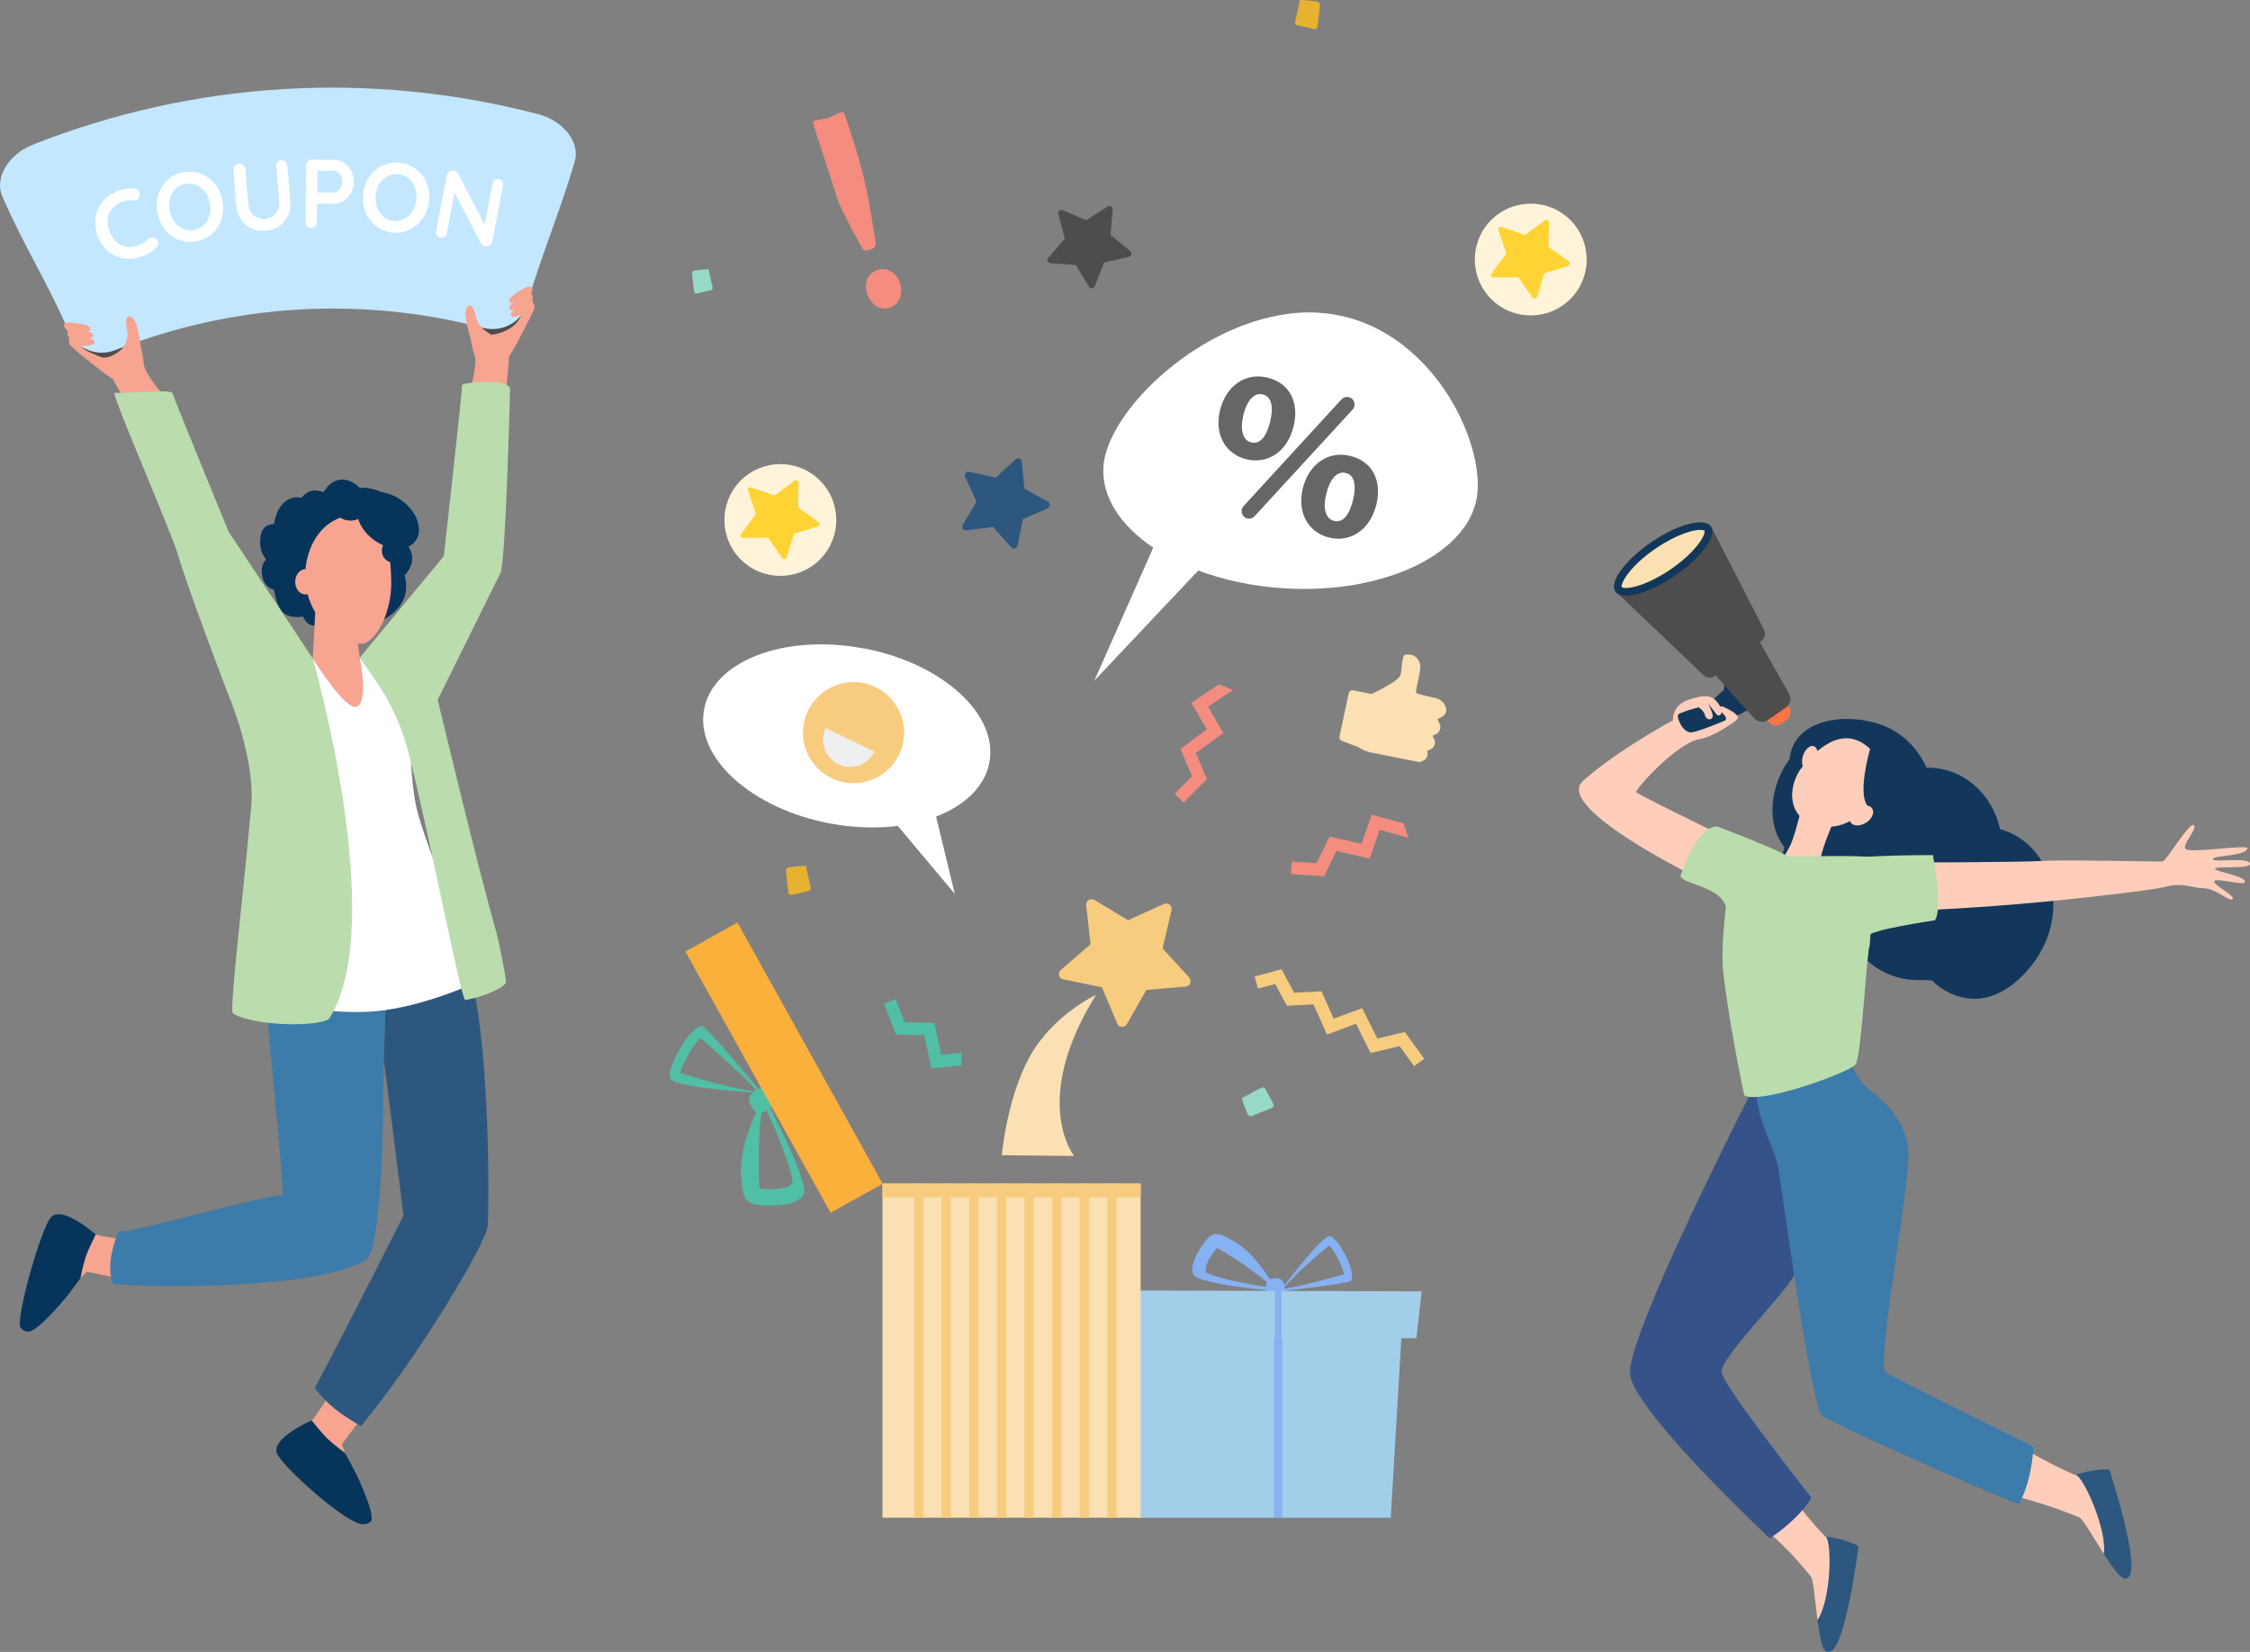 <svg width="320" height="235" viewBox="0 0 320 235" fill="none" xmlns="http://www.w3.org/2000/svg">
<rect x="0" y="0" width="320" height="235" fill="#808080" stroke="none"/>
<g clip-path="url(#clip0_246_4701)">
<path d="M284.441 117.942C283.321 112.792 279.017 109.091 273.983 109.209C272.827 106.511 270.563 104.283 267.922 103.246C262.699 101.207 255.118 102.197 254.505 107.996C251.876 111.543 251.015 117.07 253.798 120.535C251.958 125.567 256.073 131.388 262.369 132.213C264.043 136.208 267.875 139.225 272.084 139.39C273.098 139.425 274.643 139.425 274.89 139.52C274.584 139.414 280.786 145.931 287.86 138.577C295.075 131.07 292.281 120.122 284.452 117.942H284.441Z" fill="#13375B"/>
<path d="M250.001 121.324C250.001 121.324 232.799 113.028 232.717 112.686C232.599 112.191 238.529 105.698 241.63 105.167C244.012 104.755 246.936 102.445 246.936 102.445C246.936 102.445 243.764 98.792 240.746 99.393C237.727 99.994 237.928 102.469 237.928 102.469C237.928 102.469 229.828 106.829 225.124 111.119C220.655 115.185 244.377 126.368 244.377 126.368L250.013 121.336L250.001 121.324Z" fill="#FFCEBB"/>
<path d="M270.174 122.703C270.174 122.703 287.129 122.679 290.76 122.467C294.05 122.278 307.078 122.608 307.585 122.55C308.092 122.491 311.464 116.787 312.018 117.4C312.572 118.012 310.143 120.228 310.898 120.805C311.653 121.383 319.741 120.098 319.635 120.688C319.434 121.807 314.718 121.666 314.718 122.208C314.718 122.75 319.658 121.901 319.988 122.797C320.318 123.693 315.249 123.162 315.036 123.563C314.836 123.964 319.753 124.694 319.246 125.531C318.974 125.979 314.895 124.777 314.907 125.39C314.93 126.002 317.901 127.405 317.536 127.9C317.17 128.395 315.201 126.391 313.468 126.368C311.735 126.344 310.509 125.437 307.75 126.203C306.382 126.58 295.995 127.841 287.211 128.595C278.204 129.361 270.823 129.609 270.823 129.609L270.163 122.703H270.174Z" fill="#FFCEBB"/>
<path d="M262.569 122.326C264.055 121.619 274.902 121.643 274.902 121.643C274.902 121.643 276.399 129.126 275.185 130.917C275.185 130.917 265.576 132.343 265.847 133.133L262.558 122.326H262.569Z" fill="#BBDCAD"/>
<path d="M260.801 116.763C260.801 116.763 259.056 120.794 258.855 122.491C258.655 124.188 256.686 129.373 253.173 128.619C249.647 127.864 253.998 121.666 254.694 120.11C255.389 118.554 256.568 113.534 256.568 113.534L260.801 116.763Z" fill="#FFCEBB"/>
<path d="M266.378 106.958C266.378 106.958 267.651 108.667 267.356 110.977C267.062 113.298 263.996 118.248 259.032 117.553C254.069 116.857 254.045 111.837 256.415 108.973C258.785 106.121 262.605 102.869 266.378 106.946V106.958Z" fill="#FFCEBB"/>
<path d="M256.438 107.477C256.132 108.396 256.321 109.28 256.851 109.457C257.382 109.634 258.066 109.045 258.372 108.125C258.679 107.206 258.49 106.322 257.959 106.146C257.429 105.969 256.745 106.558 256.438 107.477Z" fill="#FFCEBB"/>
<path d="M265.989 106.464C265.989 106.464 264.149 112.698 265.576 114.607C267.003 116.516 265.034 118.767 265.034 118.767C265.034 118.767 269.479 113.488 268.842 110.871C268.205 108.255 265.989 106.464 265.989 106.464Z" fill="#13375B"/>
<path d="M264.067 114.949C263.206 115.479 262.805 116.386 263.171 116.964C263.536 117.541 264.527 117.577 265.376 117.046C266.236 116.516 266.637 115.609 266.272 115.031C265.906 114.454 264.916 114.418 264.067 114.949Z" fill="#FFCEBB"/>
<path d="M254.517 212.338C256.71 215.591 259.209 218.219 259.528 218.513C259.681 218.655 260.695 218.985 260.86 219.126C262.287 223.64 260.447 227.47 258.49 230.475C258.16 228.035 257.924 224.688 257.559 224.276C256.957 223.616 254.918 220.799 250.791 217.323C252.972 216.097 253.232 214.436 254.529 212.326L254.517 212.338Z" fill="#FFCEBB"/>
<path d="M259.657 218.596C261.273 218.69 264.326 219.703 264.303 220.022C264.279 220.411 262.558 233.704 260.447 234.87C259.186 235.578 258.95 233.503 258.49 230.487C260.459 227.47 260.554 219.362 259.657 218.596Z" fill="#2D577E"/>
<path d="M287.942 206.127C291.314 208.142 294.663 209.662 295.075 209.804C295.276 209.875 296.337 209.733 296.537 209.804C299.744 213.28 299.721 217.523 299.225 221.082C297.893 219.008 296.254 216.085 295.736 215.873C294.91 215.531 291.939 214.247 286.728 212.856C288.178 210.817 287.659 208.602 287.93 206.127H287.942Z" fill="#FFCEBB"/>
<path d="M249.129 155.24L267.168 161.05C267.168 161.05 257.24 177.926 255.283 181.285C253.326 184.643 244.872 192.952 244.86 195.12C244.86 196.652 252.819 206.858 257.618 213.068C256.533 215.083 253.573 217.676 251.687 218.831C243.693 211.253 232.033 199.315 231.82 195.391C231.502 189.675 249.129 155.229 249.129 155.229V155.24Z" fill="#355389"/>
<path d="M295.217 209.816C296.714 209.215 299.898 208.826 300.015 209.133C300.157 209.486 304.26 222.249 302.857 224.205C302.008 225.384 300.923 223.604 299.214 221.082C299.709 217.523 296.207 209.91 295.217 209.828V209.816Z" fill="#2D577E"/>
<path d="M252.831 165.659C252.607 164.551 251.109 161.287 250.343 158.682C249.706 156.526 249.589 154.251 250.001 152.047L263.277 151.435L263.784 152.424C264.338 153.485 265.105 154.428 266.06 155.147C268.052 156.643 271.53 159.943 271.424 164.527C271.271 170.927 266.72 194.39 268.241 195.274C270.976 196.853 282.389 202.404 289.192 205.821C289.098 208.308 288.402 211.831 287.105 213.976C281.717 211.914 262.723 203.511 259.198 201.449C257.606 200.518 253.208 167.544 252.819 165.659H252.831Z" fill="#3C7BAA"/>
<path d="M245.026 137.776C244.802 135.053 245.332 129.88 245.462 128.972C244.637 126.144 239.614 125.861 238.989 124.671C238.989 124.671 241.206 117.518 244.224 117.565C244.224 117.565 251.322 120.263 253.703 121.501C253.739 121.501 254.552 121.866 254.906 121.854C257.205 121.843 265.258 121.595 266.767 122.043L265.918 134.476C265.482 135.183 264.774 150.244 263.89 151.422C262.994 152.601 250.225 157.197 248.079 155.806C247.997 155.747 245.497 143.267 245.049 137.764L245.026 137.776Z" fill="#BBDCAD"/>
<path d="M254.246 99.994L254.576 100.902C254.764 101.432 254.588 102.021 254.14 102.363L253.338 102.952C252.831 103.329 252.123 103.27 251.687 102.834L250.98 102.139L254.246 100.006V99.994Z" fill="#FF7345"/>
<path d="M249.789 101.42L248.468 101.066L247.561 101.549C247.561 101.549 241.642 104.177 240.475 104.189C239.307 104.189 238.4 102.056 238.682 101.655C238.965 101.255 242.797 100.288 242.797 100.288L245.179 98.132L245.309 96.576L249.789 101.42Z" fill="#13375B"/>
<path d="M250.26 91.285L254.434 98.674C254.823 99.358 254.623 100.218 253.974 100.666L251.451 102.41C250.826 102.846 249.978 102.74 249.471 102.174L243.906 95.975L250.26 91.297V91.285Z" fill="#4D4D4D"/>
<path d="M250.532 91.156L243.917 96.14C243.422 96.518 242.727 96.47 242.279 96.046L230.135 84.474L243.351 74.904L250.885 89.564C251.168 90.107 251.015 90.778 250.52 91.156H250.532Z" fill="#4D4D4D"/>
<path d="M234.886 77.107C231.137 79.665 228.826 82.811 229.733 84.143C230.641 85.475 234.414 84.485 238.175 81.927C241.925 79.37 244.236 76.224 243.328 74.892C242.42 73.56 238.647 74.55 234.886 77.107Z" fill="#13375B"/>
<path d="M230.83 83.602C231.891 83.849 234.615 83.036 237.562 81.021C241.253 78.511 242.644 76.012 242.42 75.494C242.42 75.494 242.361 75.458 242.243 75.423C241.182 75.175 238.458 75.989 235.511 78.004C231.82 80.514 230.429 83.012 230.653 83.531C230.653 83.531 230.7 83.566 230.842 83.602H230.83Z" fill="#FAE0B2"/>
<path d="M239.661 99.829L241.229 100.418C241.229 100.418 242.255 100.866 242.491 101.761C242.727 102.645 243.847 102.445 243.54 101.514C243.234 100.583 242.903 100.017 242.903 100.017C242.903 100.017 244.177 101.761 244.307 101.773C245.049 101.856 245.155 100.76 243.894 99.522C242.632 98.285 239.661 99.829 239.661 99.829Z" fill="#FFCEBB"/>
<path d="M244.943 100.488C244.943 100.488 247.631 101.584 247.089 102.256C246.547 102.928 244.943 103.67 244.896 103.305C244.849 102.951 245.945 102.456 245.226 101.714C245.026 101.514 244.035 100.488 244.931 100.488H244.943Z" fill="#FFCEBB"/>
<path d="M74.067 44.959C74.067 44.959 74.562 44.322 74.774 43.544C74.856 43.214 74.774 42.861 74.774 42.861C74.774 42.861 75.34 42.307 75.387 42.083C75.493 41.647 75.081 40.987 75.057 40.952C74.609 40.245 72.899 38.984 72.263 39.16C71.626 39.337 73.053 41.541 73.053 41.541C73.053 41.541 71.944 40.881 71.685 41.635C71.425 42.389 74.067 44.947 74.067 44.947V44.959Z" fill="#F7A491"/>
<path d="M67.11 45.218L68.207 43.391C68.207 43.391 70.282 42.283 69.881 41.6C69.209 40.468 66.202 42.743 66.202 42.743C66.202 42.743 66.191 43.827 67.11 45.218Z" fill="#F7A491"/>
<path d="M75.375 42.343C75.375 42.343 74.644 45.984 74.055 47.328C73.748 48.035 72.404 50.745 72.404 50.745L71.779 58.123L66.249 57.38C66.249 57.38 68.124 52.065 67.487 50.474C66.992 49.213 66.686 46.585 66.709 45.925C66.815 43.675 75.375 42.355 75.375 42.355V42.343Z" fill="#F7A491"/>
<path d="M9.939 47.457C9.939 47.457 12.085 50.486 13.158 51.475C13.724 51.994 16.058 53.927 16.058 53.927L19.619 60.42L24.37 57.509C24.37 57.509 20.503 53.408 20.444 51.688C20.385 50.332 19.607 47.799 19.312 47.209C18.299 45.194 9.939 47.445 9.939 47.445V47.457Z" fill="#F7A491"/>
<path d="M51.17 69.389C51.17 69.389 48.293 66.36 45.982 70.049C45.982 70.049 44.202 69.047 42.952 70.826C42.952 70.826 39.733 69.86 38.943 74.668C38.943 74.668 37.281 74.35 37.069 76.33C36.844 78.298 37.847 79.618 37.847 79.618C37.847 79.618 36.915 80.313 37.34 82.128C37.705 83.672 38.979 83.907 38.979 83.907C38.979 83.907 39.321 86.5 40.452 87.29C41.584 88.068 43.117 87.691 43.117 87.691C43.117 87.691 43.53 89.093 44.838 88.975C46.147 88.845 47.774 87.596 49.248 88.162C50.722 88.728 54.53 88.126 54.53 88.126C54.53 88.126 58.81 86.217 57.536 81.845C57.536 81.845 59.788 79.818 57.819 77.379C57.819 77.379 59.258 73.561 56.416 71.31C53.575 69.059 51.193 69.4 51.193 69.4L51.17 69.389Z" fill="#07345A"/>
<path d="M19.183 176.5C19.183 176.5 14.219 175.935 13.394 175.534C12.568 175.133 8.406 179.105 9.232 181.096C9.692 182.216 11.165 182.075 11.165 182.075L12.356 180.908L18.652 182.216L19.171 176.489L19.183 176.5Z" fill="#F7A491"/>
<path d="M47.503 197.395C47.503 197.395 44.886 201.649 44.178 202.226C43.459 202.804 45.31 208.26 47.468 208.354C48.682 208.413 49.177 207.011 49.177 207.011L48.623 205.444L52.479 200.294L47.503 197.395Z" fill="#F7A491"/>
<path d="M44.331 202.062C44.331 202.062 45.829 203.971 46.654 204.737C47.715 205.715 49.059 206.681 49.059 206.681C49.059 206.681 50.592 209.462 51.017 210.429C51.948 212.585 52.997 215.001 52.844 216.203C52.797 216.592 51.924 217.005 51.193 216.781C48.163 215.85 40.417 208.767 39.438 206.87C38.307 204.678 44.32 202.062 44.32 202.062H44.331Z" fill="#07345A"/>
<path d="M66.438 137.269C66.155 136.48 65.884 135.749 65.625 135.065C62.406 135.773 58.763 136.539 55.025 137.34L54.565 151.046C54.565 149.985 57.383 172.918 57.383 172.918C57.383 172.918 49.743 188.097 44.768 197.478C46.807 200.023 48.375 201.143 51.335 202.875C59.057 193.624 68.926 177.314 69.338 174.497C69.574 172.883 69.798 146.709 66.438 137.257V137.269Z" fill="#2D577E"/>
<path d="M37.682 141.229C38.554 150.739 40.004 165.117 40.264 169.96C34.121 170.844 19.595 175.216 16.884 175.204C15.858 177.502 15.292 180.284 15.999 182.57C16.141 183.018 44.65 183.925 52.019 179.235C53.941 178.009 54.53 164.881 54.565 151.034L55.025 137.328C48.788 138.66 43.058 139.956 37.694 141.217L37.682 141.229Z" fill="#3C7BAA"/>
<path d="M58.161 92.534L51.17 93.583C51.17 93.583 45.9 93.666 44.485 93.677C44.367 93.677 38.873 120.441 37.54 130.517C36.208 140.593 37.234 142.372 37.234 142.372C37.234 142.372 46.536 144.47 53.422 143.857C60.578 143.221 68.631 139.355 68.631 139.355C68.631 139.355 60.331 120.441 59.117 114.395C57.902 108.349 58.15 92.522 58.15 92.522L58.161 92.534Z" fill="white"/>
<path d="M72.546 55.188C72.546 55.188 71.932 79.983 71.178 81.503C70.081 83.719 62.253 99.546 62.253 99.546C62.253 99.546 68.136 124.176 70.612 132.672C70.859 133.533 71.968 139.06 71.968 139.602C71.968 140.792 66.757 142.312 66.143 142.23C65.589 142.147 61.05 118.719 58.15 107.264C57.171 103.376 55.485 99.71 53.174 96.434L51.158 93.571L63.113 79.111C63.113 79.111 65.707 56.225 65.707 54.787C65.707 54.41 71.803 53.785 72.557 55.188H72.546Z" fill="#BBDCAD"/>
<path d="M44.485 93.677L32.506 75.623C32.506 75.623 24.724 56.649 24.536 55.954C24.347 55.27 18.24 56.048 16.306 55.859C15.681 55.801 24.441 75.776 25.373 79.111C26.469 83.047 32.317 98.438 32.317 98.438C32.317 98.438 36.361 107.654 35.725 114.772C34.675 126.603 32.6 143.644 33.107 144.151C36.243 146.131 46.124 146.06 46.878 144.823C55.297 131.27 44.485 93.677 44.485 93.677Z" fill="#BBDCAD"/>
<path d="M50.686 89.977L51.205 93.842C51.205 93.842 52.372 99.404 50.875 100.477C49.378 101.549 44.485 93.677 44.485 93.677L45.003 83.884L50.686 89.965V89.977Z" fill="#F7A491"/>
<path d="M37.01 77.238C37.01 78.734 37.859 79.936 38.908 79.936C39.957 79.936 40.806 78.723 40.806 77.238C40.806 75.753 39.957 74.539 38.908 74.539C37.859 74.539 37.01 75.753 37.01 77.238Z" fill="#07345A"/>
<path d="M42.693 71.439C42.693 72.3 43.73 72.995 44.992 72.995C46.253 72.995 47.303 72.3 47.303 71.439C47.303 70.579 46.265 69.884 44.992 69.884C43.718 69.884 42.693 70.579 42.693 71.439Z" fill="#07345A"/>
<path d="M48.47 73.608C51.512 72.559 54.766 74.586 55.226 77.721C55.426 79.088 55.615 80.797 55.65 82.682C55.733 87.196 53.398 91.58 51.346 91.58C49.295 91.58 43.636 88.657 43.423 82.258C43.294 78.298 45.275 74.716 48.47 73.608Z" fill="#F7A491"/>
<path d="M44.933 82.764C44.933 83.754 44.272 84.567 43.459 84.567C42.645 84.567 41.985 83.766 41.985 82.764C41.985 81.762 42.645 80.961 43.459 80.961C44.272 80.961 44.933 81.762 44.933 82.764Z" fill="#F7A491"/>
<path d="M57.348 71.356C59.47 73.03 60.213 75.575 59.01 77.048C57.808 78.51 55.12 78.345 52.997 76.671C50.875 74.998 50.132 72.452 51.335 70.979C52.537 69.518 55.226 69.683 57.348 71.356Z" fill="#07345A"/>
<path d="M51.818 72.736C51.818 73.467 50.934 74.056 49.849 74.056C48.765 74.056 47.88 73.467 47.88 72.736C47.88 72.005 48.765 71.416 49.849 71.416C50.934 71.416 51.818 72.005 51.818 72.736Z" fill="#07345A"/>
<path d="M55.98 80.042C56.905 80.042 57.655 79.283 57.655 78.345C57.655 77.408 56.905 76.648 55.98 76.648C55.056 76.648 54.306 77.408 54.306 78.345C54.306 79.283 55.056 80.042 55.98 80.042Z" fill="#07345A"/>
<path d="M13.618 175.605C13.618 175.605 12.521 177.773 12.179 178.834C11.731 180.213 11.437 181.839 11.437 181.839C11.437 181.839 9.562 184.408 8.866 185.197C7.298 186.953 5.388 189.039 4.233 189.416C3.855 189.534 2.806 189.216 2.806 188.403C2.842 185.233 5.883 174.909 7.192 173.224C8.701 171.28 13.618 175.616 13.618 175.616V175.605Z" fill="#07345A"/>
<path d="M11.165 48.966C11.165 48.966 12.616 50.604 14.372 50.863C16.117 51.111 17.662 49.308 17.662 49.308L11.177 48.966H11.165Z" fill="#4D4D4D"/>
<path d="M67.205 45.878L68.407 47.717C68.407 47.717 72.805 47.988 74.161 44.806L67.216 45.878H67.205Z" fill="#4D4D4D"/>
<path d="M68.714 46.644C51.358 42.107 33.095 43.203 16.4 49.803C13.854 50.804 10.906 49.708 9.774 47.163C6.626 39.868 3.478 35.213 0.33 27.93C-0.802 25.396 1.108 21.99 4.681 20.576C27.601 11.525 52.679 10.005 76.531 16.239C80.245 17.206 82.555 20.364 81.73 23.016C79.478 30.629 77.226 35.614 74.974 43.227C74.161 45.89 71.366 47.328 68.714 46.644Z" fill="#C3E7FF"/>
<path d="M16.73 50.439C16.73 50.439 18.075 49.249 18.169 47.422C18.169 47.199 17.556 45.16 18.346 45.018C19.654 44.794 20.044 49.638 20.044 49.638C20.044 49.638 18.393 50.239 16.742 50.439H16.73Z" fill="#F7A491"/>
<path d="M11.519 49.213C12.427 49.225 13.37 49.083 13.453 48.754C13.535 48.4 13.111 48.235 12.604 48.141C12.969 48.082 13.24 47.987 13.276 47.822C13.37 47.469 12.922 47.28 12.392 47.174C12.651 47.127 12.828 47.045 12.863 46.915C13.111 46.126 10.588 45.949 10.588 45.949C10.588 45.949 9.208 45.713 9.078 46.243C9.055 46.326 9.243 46.738 9.361 46.821C9.633 46.974 9.715 47.292 9.609 47.587C9.609 47.599 9.609 47.622 9.597 47.646C9.597 47.705 9.609 47.752 9.668 47.799C9.904 47.987 9.833 48.742 9.821 48.777C9.809 48.871 9.916 49.06 10.092 49.237C10.847 49.956 15.363 53.644 16.129 53.927C17.061 54.269 16.282 51.464 16.282 51.464C16.282 51.464 11.743 50.026 11.519 49.225V49.213Z" fill="#F7A491"/>
<path d="M70.376 47.81C70.376 47.81 68.666 47.268 67.841 45.63C67.735 45.43 67.487 43.309 66.709 43.497C65.424 43.815 67.028 48.411 67.028 48.411C67.028 48.411 68.784 48.294 70.376 47.799V47.81Z" fill="#F7A491"/>
<path d="M74.644 44.581C73.819 44.959 72.899 45.218 72.699 44.947C72.487 44.664 72.805 44.334 73.229 44.039C72.876 44.134 72.593 44.157 72.487 44.016C72.251 43.733 72.593 43.368 73.041 43.061C72.793 43.12 72.593 43.108 72.498 43.014C71.956 42.389 74.184 41.211 74.184 41.211C74.184 41.211 75.352 40.445 75.682 40.869C75.729 40.94 75.741 41.388 75.646 41.506C75.47 41.753 75.729 42.071 75.729 42.083C75.788 42.236 75.788 42.448 75.752 42.519C75.623 42.79 75.988 43.438 76.012 43.474C76.059 43.556 76.035 43.768 75.953 44.004C75.552 44.97 72.923 50.167 72.333 50.733C71.626 51.417 71.19 48.541 71.19 48.541C71.19 48.541 74.75 45.383 74.632 44.558L74.644 44.581Z" fill="#F7A491"/>
<path d="M19.159 26.858C19.43 26.881 19.631 27.011 19.76 27.247C19.89 27.471 19.914 27.718 19.819 27.977C19.76 28.178 19.654 28.319 19.477 28.401C19.301 28.484 19.112 28.519 18.9 28.496C18.652 28.484 18.405 28.496 18.157 28.519C17.909 28.555 17.662 28.614 17.402 28.708C16.931 28.885 16.542 29.109 16.235 29.403C15.917 29.686 15.693 30.016 15.528 30.381C15.374 30.747 15.292 31.147 15.304 31.572C15.304 31.996 15.398 32.432 15.563 32.88C15.764 33.41 16.011 33.834 16.306 34.176C16.601 34.518 16.931 34.754 17.308 34.919C17.674 35.072 18.063 35.154 18.475 35.142C18.888 35.142 19.301 35.048 19.725 34.883C19.961 34.801 20.185 34.683 20.409 34.553C20.621 34.423 20.822 34.258 20.998 34.07C21.152 33.917 21.317 33.822 21.505 33.775C21.694 33.74 21.871 33.775 22.06 33.881C22.319 34.035 22.46 34.235 22.496 34.482C22.531 34.73 22.46 34.942 22.284 35.131C22.107 35.331 21.906 35.508 21.694 35.673C21.482 35.838 21.27 35.979 21.034 36.109C20.81 36.238 20.562 36.344 20.315 36.439C19.69 36.674 19.065 36.792 18.428 36.804C17.791 36.804 17.19 36.71 16.601 36.474C16.011 36.25 15.492 35.885 15.021 35.402C14.549 34.907 14.172 34.282 13.877 33.504C13.63 32.833 13.512 32.184 13.535 31.524C13.559 30.876 13.7 30.264 13.96 29.698C14.231 29.132 14.608 28.625 15.091 28.178C15.575 27.73 16.164 27.388 16.837 27.129C17.214 26.987 17.603 26.893 18.004 26.846C18.405 26.799 18.794 26.799 19.171 26.846L19.159 26.858Z" fill="white"/>
<path d="M31.621 28.437C31.763 29.121 31.787 29.769 31.692 30.405C31.598 31.042 31.386 31.631 31.067 32.161C30.749 32.691 30.336 33.151 29.829 33.528C29.322 33.905 28.721 34.164 28.061 34.306C27.389 34.447 26.752 34.447 26.127 34.318C25.514 34.188 24.948 33.941 24.441 33.575C23.934 33.21 23.498 32.762 23.156 32.22C22.802 31.678 22.555 31.065 22.413 30.393C22.272 29.71 22.248 29.062 22.343 28.425C22.449 27.789 22.649 27.2 22.967 26.669C23.286 26.139 23.698 25.68 24.205 25.302C24.712 24.925 25.302 24.666 25.974 24.525C26.646 24.383 27.283 24.383 27.907 24.513C28.532 24.642 29.098 24.89 29.605 25.255C30.112 25.621 30.537 26.068 30.89 26.61C31.244 27.153 31.492 27.765 31.633 28.437H31.621ZM29.853 28.814C29.723 28.213 29.487 27.683 29.134 27.247C28.78 26.811 28.367 26.481 27.872 26.292C27.389 26.092 26.858 26.057 26.304 26.174C25.738 26.292 25.278 26.54 24.913 26.929C24.547 27.306 24.3 27.765 24.158 28.308C24.017 28.85 24.017 29.427 24.158 30.04C24.288 30.641 24.524 31.171 24.866 31.607C25.207 32.055 25.632 32.373 26.115 32.574C26.599 32.774 27.129 32.809 27.683 32.691C28.249 32.574 28.709 32.326 29.075 31.937C29.44 31.56 29.688 31.089 29.829 30.547C29.971 30.005 29.971 29.427 29.841 28.814H29.853Z" fill="white"/>
<path d="M39.993 22.792C40.228 22.769 40.429 22.839 40.594 22.981C40.759 23.134 40.842 23.322 40.865 23.57L41.29 28.578C41.349 29.345 41.242 30.04 40.971 30.653C40.688 31.265 40.288 31.772 39.733 32.149C39.191 32.526 38.542 32.75 37.788 32.809C37.033 32.868 36.349 32.762 35.748 32.479C35.147 32.196 34.652 31.772 34.275 31.206C33.897 30.641 33.673 29.981 33.614 29.215L33.19 24.206C33.166 23.971 33.237 23.759 33.39 23.582C33.544 23.405 33.744 23.311 34.003 23.287C34.215 23.264 34.416 23.334 34.593 23.476C34.781 23.629 34.876 23.817 34.899 24.053L35.324 29.062C35.359 29.521 35.501 29.91 35.725 30.228C35.949 30.547 36.232 30.782 36.585 30.947C36.927 31.1 37.281 31.171 37.658 31.136C38.059 31.1 38.413 30.983 38.743 30.77C39.073 30.558 39.321 30.275 39.509 29.922C39.698 29.568 39.769 29.156 39.722 28.696L39.297 23.688C39.273 23.452 39.333 23.24 39.45 23.063C39.58 22.886 39.757 22.792 39.993 22.769V22.792Z" fill="white"/>
<path d="M47.597 22.733C48.081 22.733 48.529 22.886 48.941 23.169C49.366 23.451 49.696 23.828 49.944 24.3C50.191 24.771 50.321 25.302 50.309 25.891C50.309 26.468 50.168 26.987 49.897 27.458C49.637 27.93 49.283 28.307 48.859 28.578C48.434 28.861 47.986 28.99 47.503 28.99L44.945 28.967L45.086 28.719L45.051 31.595C45.051 31.83 44.968 32.031 44.827 32.196C44.673 32.361 44.485 32.431 44.237 32.431C44.001 32.431 43.813 32.349 43.671 32.184C43.53 32.019 43.459 31.819 43.459 31.571L43.553 23.546C43.553 23.31 43.636 23.11 43.801 22.945C43.966 22.78 44.166 22.709 44.414 22.709L47.586 22.744L47.597 22.733ZM47.538 27.387C47.715 27.387 47.88 27.317 48.057 27.175C48.222 27.034 48.364 26.834 48.482 26.61C48.599 26.386 48.658 26.127 48.658 25.867C48.658 25.596 48.611 25.349 48.505 25.113C48.399 24.877 48.258 24.689 48.093 24.547C47.928 24.406 47.751 24.323 47.586 24.323L45.004 24.3L45.169 24.052L45.133 27.588L44.98 27.364L47.55 27.387H47.538Z" fill="white"/>
<path d="M61.015 28.578C60.944 29.273 60.767 29.898 60.472 30.475C60.178 31.052 59.8 31.547 59.34 31.96C58.881 32.372 58.338 32.679 57.737 32.879C57.136 33.079 56.499 33.15 55.815 33.079C55.131 33.009 54.518 32.82 53.976 32.502C53.434 32.184 52.974 31.783 52.596 31.288C52.219 30.793 51.948 30.227 51.783 29.615C51.606 28.99 51.559 28.342 51.63 27.647C51.7 26.951 51.877 26.327 52.172 25.749C52.467 25.172 52.844 24.677 53.304 24.264C53.764 23.852 54.294 23.546 54.896 23.345C55.497 23.145 56.134 23.074 56.817 23.145C57.501 23.216 58.114 23.404 58.669 23.722C59.223 24.041 59.682 24.441 60.06 24.936C60.437 25.431 60.708 25.997 60.873 26.61C61.05 27.234 61.097 27.882 61.026 28.578H61.015ZM59.223 28.401C59.282 27.788 59.223 27.211 59.01 26.68C58.81 26.15 58.503 25.726 58.102 25.384C57.702 25.042 57.206 24.854 56.641 24.795C56.075 24.736 55.556 24.842 55.096 25.089C54.636 25.337 54.259 25.702 53.964 26.174C53.669 26.645 53.492 27.199 53.434 27.823C53.375 28.436 53.434 29.014 53.634 29.532C53.834 30.062 54.129 30.487 54.53 30.828C54.931 31.17 55.426 31.359 55.992 31.418C56.57 31.477 57.077 31.382 57.537 31.123C57.996 30.876 58.374 30.51 58.68 30.027C58.975 29.556 59.164 29.002 59.223 28.389V28.401Z" fill="white"/>
<path d="M70.954 25.479C71.166 25.526 71.331 25.632 71.437 25.797C71.543 25.962 71.579 26.162 71.543 26.386L70.034 34.341C69.987 34.577 69.869 34.765 69.68 34.895C69.492 35.024 69.28 35.06 69.044 35.024C68.926 35.001 68.808 34.954 68.69 34.895C68.572 34.836 68.49 34.753 68.443 34.671L64.375 26.846L64.776 26.692L63.538 33.186C63.502 33.398 63.396 33.575 63.219 33.693C63.054 33.81 62.854 33.846 62.63 33.81C62.418 33.775 62.253 33.669 62.135 33.492C62.029 33.316 61.993 33.127 62.029 32.903L63.538 24.948C63.585 24.713 63.703 24.524 63.892 24.395C64.08 24.265 64.292 24.23 64.528 24.265C64.658 24.288 64.788 24.336 64.906 24.418C65.035 24.501 65.118 24.583 65.165 24.701L69.103 32.314L68.843 32.432L70.046 26.103C70.081 25.891 70.188 25.714 70.353 25.596C70.518 25.479 70.718 25.443 70.942 25.479H70.954Z" fill="white"/>
<path d="M155.879 141.535C155.879 141.535 149.866 144.269 146.518 150.197C143.169 156.125 142.486 164.339 142.486 164.339L152.767 164.445C152.767 164.445 146.482 156.655 155.868 141.547L155.879 141.535Z" fill="#FAE0B2"/>
<path d="M158.898 145.613L156.716 140.451L151.222 139.32C150.597 139.19 150.385 138.401 150.868 137.988L155.101 134.323L154.476 128.761C154.405 128.124 155.089 127.688 155.643 128.018L160.442 130.906L165.547 128.596C166.125 128.337 166.762 128.855 166.62 129.468L165.347 134.924L169.131 139.061C169.556 139.532 169.261 140.286 168.624 140.345L163.036 140.828L160.265 145.695C159.947 146.249 159.133 146.202 158.886 145.613H158.898Z" fill="#F7CC7F"/>
<path d="M136.932 74.656L138.89 71.345L137.274 67.857C137.086 67.456 137.439 67.02 137.864 67.114L141.613 67.951L144.431 65.335C144.749 65.04 145.28 65.24 145.315 65.676L145.681 69.506L149.041 71.38C149.418 71.592 149.395 72.158 148.994 72.323L145.469 73.843L144.726 77.614C144.643 78.039 144.101 78.192 143.806 77.862L141.271 74.975L137.451 75.434C137.015 75.481 136.708 75.022 136.932 74.645V74.656Z" fill="#2D577E"/>
<path d="M173.364 97.353L169.438 99.97L171.631 103.776L167.882 106.522L169.533 110.423L167.068 112.933L168.342 114.182L171.643 110.824L170.075 107.123L173.977 104.271L171.82 100.535L175.369 98.155L173.364 97.353Z" fill="#F48C7F"/>
<path d="M199.621 117.141L195.082 115.892L193.632 120.04L189.104 119.003L187.242 122.797L183.716 122.574L183.61 124.353L188.314 124.648L190.083 121.053L194.799 122.138L196.214 118.06L200.329 119.191L199.621 117.141Z" fill="#F48C7F"/>
<path d="M182.266 137.882L184.058 141.229L187.937 141.017L189.682 144.917L193.726 143.409L195.895 147.734L199.798 146.815L202.557 150.621L201.119 151.67L199.055 148.818L194.929 149.796L192.854 145.636L188.727 147.168L186.805 142.867L183.032 143.079L181.358 139.98L178.906 140.628L178.446 138.907L182.266 137.882Z" fill="#F7CC7F"/>
<path d="M136.732 149.772L133.879 150.055L132.9 145.518L128.667 145.424L127.382 142.147L125.731 142.796L127.441 147.18L131.45 147.262L132.464 151.988L136.767 151.552L136.732 149.772Z" fill="#50BFA5"/>
<path d="M189.034 175.853C187.713 176.112 182.431 183.183 182.431 183.183L182.242 183.678C182.242 183.678 191.793 182.617 192.134 182.205C193.066 181.109 190.107 175.641 189.022 175.853H189.034ZM182.502 183.336C184.247 181.109 188.22 177.856 189.069 177.173C189.835 177.95 190.991 180.26 191.144 181.297C190.048 181.521 185.284 182.994 182.502 183.336Z" fill="#86B1F2"/>
<path d="M176.241 177.054C173.647 175.357 172.928 175.369 172.174 175.805C171.419 176.229 168.625 180.236 169.874 181.485C171.124 182.734 181.016 183.63 181.016 183.63L181.24 183.029C181.24 183.029 178.835 178.763 176.241 177.066V177.054ZM171.584 181.049C171.006 180.472 172.445 178.079 173.093 177.561C173.258 177.466 179.92 181.697 180.851 183.147C177.137 182.746 172.115 181.52 171.584 181.037V181.049Z" fill="#86B1F2"/>
<path d="M181.099 181.862H181.653C182.207 181.862 182.655 182.31 182.655 182.864V184.502C182.655 185.056 182.207 185.504 181.653 185.504H181.099C180.544 185.504 180.096 185.056 180.096 184.502V182.864C180.096 182.31 180.544 181.862 181.099 181.862Z" fill="#86B1F2"/>
<path d="M202.215 183.701L156.929 183.571C155.726 183.571 154.795 184.644 154.983 185.834L155.679 190.454H157.943L159.31 213.693C159.381 214.942 160.419 215.909 161.657 215.909H197.794L199.303 190.371H201.437L202.192 183.724L202.215 183.701Z" fill="#A3CEEA"/>
<path d="M182.278 183.63H181.323V190.43H182.278V183.63Z" fill="#86B1F2"/>
<path d="M181.193 190.395H182.372V215.944H181.193" fill="#86B1F2"/>
<path d="M162.222 168.381H125.508V215.897H162.222V168.381Z" fill="#FAE0B2"/>
<path d="M131.344 168.381H130.011V215.897H131.344V168.381Z" fill="#F7CC7F"/>
<path d="M135.258 168.381H133.926V215.897H135.258V168.381Z" fill="#F7CC7F"/>
<path d="M139.184 168.381H137.852V215.897H139.184V168.381Z" fill="#F7CC7F"/>
<path d="M143.11 168.381H141.778V215.897H143.11V168.381Z" fill="#F7CC7F"/>
<path d="M147.037 168.381H145.704V215.897H147.037V168.381Z" fill="#F7CC7F"/>
<path d="M150.963 168.381H149.63V215.897H150.963V168.381Z" fill="#F7CC7F"/>
<path d="M154.889 168.381H153.557V215.897H154.889V168.381Z" fill="#F7CC7F"/>
<path d="M158.815 168.381H157.483V215.897H158.815V168.381Z" fill="#F7CC7F"/>
<path d="M162.222 168.381H125.508V170.337H162.222V168.381Z" fill="#F7CC7F"/>
<path d="M95.407 153.567C96.574 154.769 107.563 155.453 107.563 155.453L108.199 155.312C108.199 155.312 100.571 146.072 99.911 145.99C98.119 145.766 94.44 152.577 95.407 153.567ZM107.669 155.276C104.155 154.982 98.048 153.049 96.751 152.625C97.046 151.293 98.661 148.512 99.651 147.651C100.63 148.641 105.429 152.601 107.681 155.276H107.669Z" fill="#50BFA5"/>
<path d="M105.393 166.094C105.393 169.959 105.9 170.69 106.867 171.185C107.834 171.68 113.918 171.869 114.366 169.712C114.814 167.555 109.001 156.631 109.001 156.631L108.223 156.808C108.223 156.808 105.405 162.229 105.405 166.094H105.393ZM112.727 168.215C112.515 169.205 109.037 169.347 108.058 169.017C107.846 168.911 107.728 159.07 108.6 157.114C110.711 161.262 112.857 167.331 112.727 168.215Z" fill="#50BFA5"/>
<path d="M108.789 154.32L107.082 155.435C106.504 155.813 106.342 156.587 106.72 157.165L107.094 157.737C107.472 158.314 108.246 158.476 108.824 158.099L110.531 156.983C111.109 156.605 111.271 155.831 110.893 155.254L110.519 154.682C110.141 154.104 109.366 153.942 108.789 154.32Z" fill="#50BFA5"/>
<path d="M97.472 135.354L118.134 172.521L125.544 168.405L104.882 131.238L97.472 135.354Z" fill="#FBB03B"/>
<path d="M116.488 68.233C119.66 71.274 119.766 76.306 116.724 79.476C113.682 82.646 108.647 82.752 105.476 79.712C102.304 76.671 102.198 71.639 105.24 68.469C108.282 65.299 113.316 65.193 116.488 68.233Z" fill="#FFF3D9"/>
<path d="M116.311 74.88L112.927 75.918L111.866 79.288C111.784 79.559 111.418 79.618 111.253 79.382L109.213 76.483L105.676 76.519C105.393 76.519 105.228 76.2 105.393 75.965L107.516 73.136L106.384 69.778C106.289 69.507 106.549 69.247 106.82 69.342L110.168 70.485L113.01 68.375C113.234 68.21 113.564 68.375 113.564 68.658L113.505 72.194L116.394 74.244C116.629 74.409 116.571 74.774 116.299 74.857L116.311 74.88Z" fill="#FED333"/>
<path d="M223.214 31.183C226.385 34.223 226.491 39.255 223.449 42.425C220.407 45.595 215.373 45.701 212.201 42.661C209.03 39.62 208.924 34.588 211.966 31.418C215.008 28.248 220.042 28.142 223.214 31.183Z" fill="#FFF3D9"/>
<path d="M223.037 37.829L219.653 38.866L218.592 42.236C218.509 42.507 218.144 42.566 217.979 42.33L215.939 39.431L212.402 39.467C212.119 39.467 211.954 39.149 212.119 38.913L214.241 36.084L213.109 32.726C213.015 32.455 213.274 32.196 213.546 32.29L216.894 33.433L219.735 31.323C219.959 31.159 220.29 31.323 220.29 31.606L220.231 35.142L223.119 37.192C223.355 37.357 223.296 37.723 223.025 37.805L223.037 37.829Z" fill="#FED333"/>
<path d="M152.991 37.676L154.854 40.776C155.054 41.106 155.549 41.07 155.702 40.705L157.023 37.346L160.548 36.533C160.926 36.451 161.043 35.956 160.737 35.708L157.943 33.41L158.249 29.816C158.284 29.427 157.86 29.168 157.53 29.38L154.488 31.324L151.163 29.91C150.798 29.757 150.42 30.087 150.526 30.464L151.434 33.964L149.064 36.686C148.805 36.981 149.006 37.441 149.395 37.464L153.002 37.688L152.991 37.676Z" fill="#4D4D4D"/>
<path d="M122.748 92.215C133.949 94.301 142.002 101.573 140.717 108.455C140.08 111.896 137.227 114.583 133.136 116.162L135.789 127.157L127.689 117.494C124.729 117.859 121.463 117.777 118.103 117.152C106.902 115.066 98.85 107.795 100.135 100.913C101.42 94.03 111.536 90.141 122.748 92.227V92.215Z" fill="white"/>
<path d="M127.877 107.335C126.156 110.918 121.864 112.426 118.28 110.706C114.696 108.985 113.187 104.695 114.908 101.113C116.629 97.53 120.921 96.022 124.505 97.742C128.09 99.463 129.599 103.753 127.877 107.335Z" fill="#F7CC7F"/>
<path d="M117.431 103.588C116.511 105.497 117.313 107.795 119.235 108.714C121.145 109.633 123.444 108.832 124.364 106.911L117.431 103.588Z" fill="#EFEFEF"/>
<path d="M187.654 44.488C172.952 43.545 157.471 57.816 156.929 66.407C156.658 70.709 159.381 74.786 164.015 77.909L155.644 96.824L170.417 81.162C174.013 82.505 178.128 83.401 182.537 83.684C197.24 84.627 209.596 78.428 210.15 69.837C210.704 61.246 202.357 45.454 187.654 44.5V44.488Z" fill="white"/>
<path d="M183.999 60.574C183.044 64.545 180.038 66.007 177.302 65.347C174.414 64.651 172.657 61.953 173.506 58.394C174.319 55.011 177.007 52.937 180.238 53.715C183.504 54.493 184.765 57.333 183.999 60.562V60.574ZM176.831 59.065C176.359 61.045 176.689 62.636 177.963 62.943C179.212 63.237 180.132 62.106 180.651 59.973C181.111 58.052 180.945 56.437 179.578 56.107C178.269 55.789 177.29 57.168 176.831 59.053V59.065ZM176.854 72.005L190.79 56.814C191.05 56.532 191.451 56.402 191.828 56.496C192.63 56.685 192.924 57.663 192.37 58.264L178.422 73.443C178.163 73.725 177.762 73.843 177.397 73.761C176.607 73.572 176.312 72.606 176.866 72.005H176.854ZM195.766 71.71C194.811 75.67 191.804 77.143 189.069 76.483C186.204 75.8 184.447 73.101 185.272 69.53C186.086 66.148 188.774 64.074 192.005 64.852C195.271 65.629 196.532 68.469 195.766 71.698V71.71ZM188.633 70.225C188.126 72.205 188.456 73.796 189.741 74.103C190.991 74.409 191.91 73.266 192.429 71.133C192.889 69.212 192.748 67.597 191.38 67.279C190.036 66.961 189.093 68.34 188.633 70.225Z" fill="#666666"/>
<path d="M192.476 98.214L195.07 98.721C195.07 98.721 198.867 96.953 199.15 96.093C199.444 95.245 199.303 93.276 199.857 93.147C200.411 93.029 201.519 93.076 201.944 94.373C202.25 95.315 201.177 98.297 201.437 98.568C201.602 98.733 203.087 99.075 204.172 99.299C204.891 99.452 205.457 99.994 205.658 100.701C205.787 101.184 205.575 101.703 205.127 101.938L204.443 102.304L204.762 103.011C204.997 103.541 204.762 104.166 204.255 104.425L203.724 104.684L203.96 105.108C204.267 105.662 204.019 106.358 203.441 106.605L202.97 106.805L203.005 106.935C203.158 107.465 202.887 108.019 202.38 108.231L201.908 108.42L194.999 107.053C194.351 106.923 193.738 106.664 193.195 106.287L190.849 105.403C190.602 105.309 190.448 105.038 190.507 104.767L191.816 98.627C191.875 98.332 192.17 98.144 192.453 98.191L192.476 98.214Z" fill="#FAE0B2"/>
<path d="M126.533 43.78C125.095 44.24 123.81 43.262 123.338 41.789C122.454 39.066 125.012 37.558 126.734 38.619C128.597 39.75 128.785 43.05 126.533 43.78ZM124.529 34.435C124.635 34.942 124.399 35.295 123.821 35.484C123.173 35.696 122.855 35.767 122.536 35.189C120.579 31.619 119.436 29.32 119.094 28.26C115.922 18.207 115.391 17.324 115.757 17.206C116.311 17.029 117.231 16.947 117.808 16.758C118.386 16.569 119.2 16.098 119.754 15.921C120.06 15.827 120.202 16.546 120.909 18.643C123.491 26.304 123.822 30.358 124.529 34.447V34.435Z" fill="#F48C7F"/>
<path d="M176.583 156.207C177.621 155.724 178.293 155.265 179.33 154.781C179.46 154.722 179.613 154.652 179.755 154.711C179.872 154.758 179.931 154.876 179.99 154.982C180.344 155.63 180.686 156.278 181.04 156.914C181.122 157.056 181.205 157.233 181.134 157.386C181.075 157.527 180.922 157.598 180.769 157.657C179.931 157.999 179.083 158.329 178.245 158.67C178.08 158.741 177.88 158.812 177.715 158.741C177.526 158.67 177.432 158.47 177.349 158.281C177.066 157.598 176.807 156.903 176.583 156.196V156.207Z" fill="#96D9C9"/>
<path d="M114.625 123.162C114.814 124.293 115.085 125.059 115.274 126.179C115.297 126.32 115.321 126.485 115.226 126.603C115.156 126.698 115.026 126.733 114.896 126.768C114.177 126.933 113.47 127.098 112.751 127.263C112.585 127.299 112.409 127.334 112.267 127.24C112.137 127.145 112.114 126.98 112.102 126.815C111.996 125.92 111.89 125.012 111.796 124.117C111.772 123.928 111.76 123.728 111.866 123.586C111.984 123.421 112.208 123.386 112.409 123.351C113.14 123.256 113.882 123.197 114.625 123.162Z" fill="#E8B231"/>
<path d="M184.872 0C184.683 1.131 184.412 1.897 184.223 3.017C184.2 3.158 184.176 3.323 184.27 3.441C184.341 3.535 184.471 3.571 184.601 3.606C185.32 3.771 186.027 3.936 186.746 4.101C186.911 4.136 187.088 4.172 187.23 4.078C187.359 3.983 187.383 3.818 187.395 3.653C187.501 2.758 187.607 1.85 187.701 0.955C187.725 0.766 187.737 0.566 187.631 0.424C187.513 0.259 187.289 0.224 187.088 0.189C186.357 0.094 185.614 0.035 184.872 0Z" fill="#E8B231"/>
<path d="M100.783 38.313C100.948 39.255 101.161 39.892 101.326 40.823C101.349 40.941 101.361 41.082 101.29 41.176C101.231 41.259 101.125 41.282 101.019 41.306C100.43 41.447 99.828 41.577 99.239 41.718C99.109 41.754 98.956 41.777 98.838 41.695C98.732 41.612 98.708 41.471 98.696 41.341C98.614 40.599 98.52 39.845 98.437 39.102C98.425 38.949 98.402 38.784 98.496 38.654C98.59 38.513 98.779 38.489 98.944 38.466C99.557 38.383 100.17 38.336 100.783 38.301V38.313Z" fill="#96D9C9"/>
</g>
<defs>
<clipPath id="clip0_246_4701">
<rect width="320" height="235" fill="white"/>
</clipPath>
</defs>
</svg>
